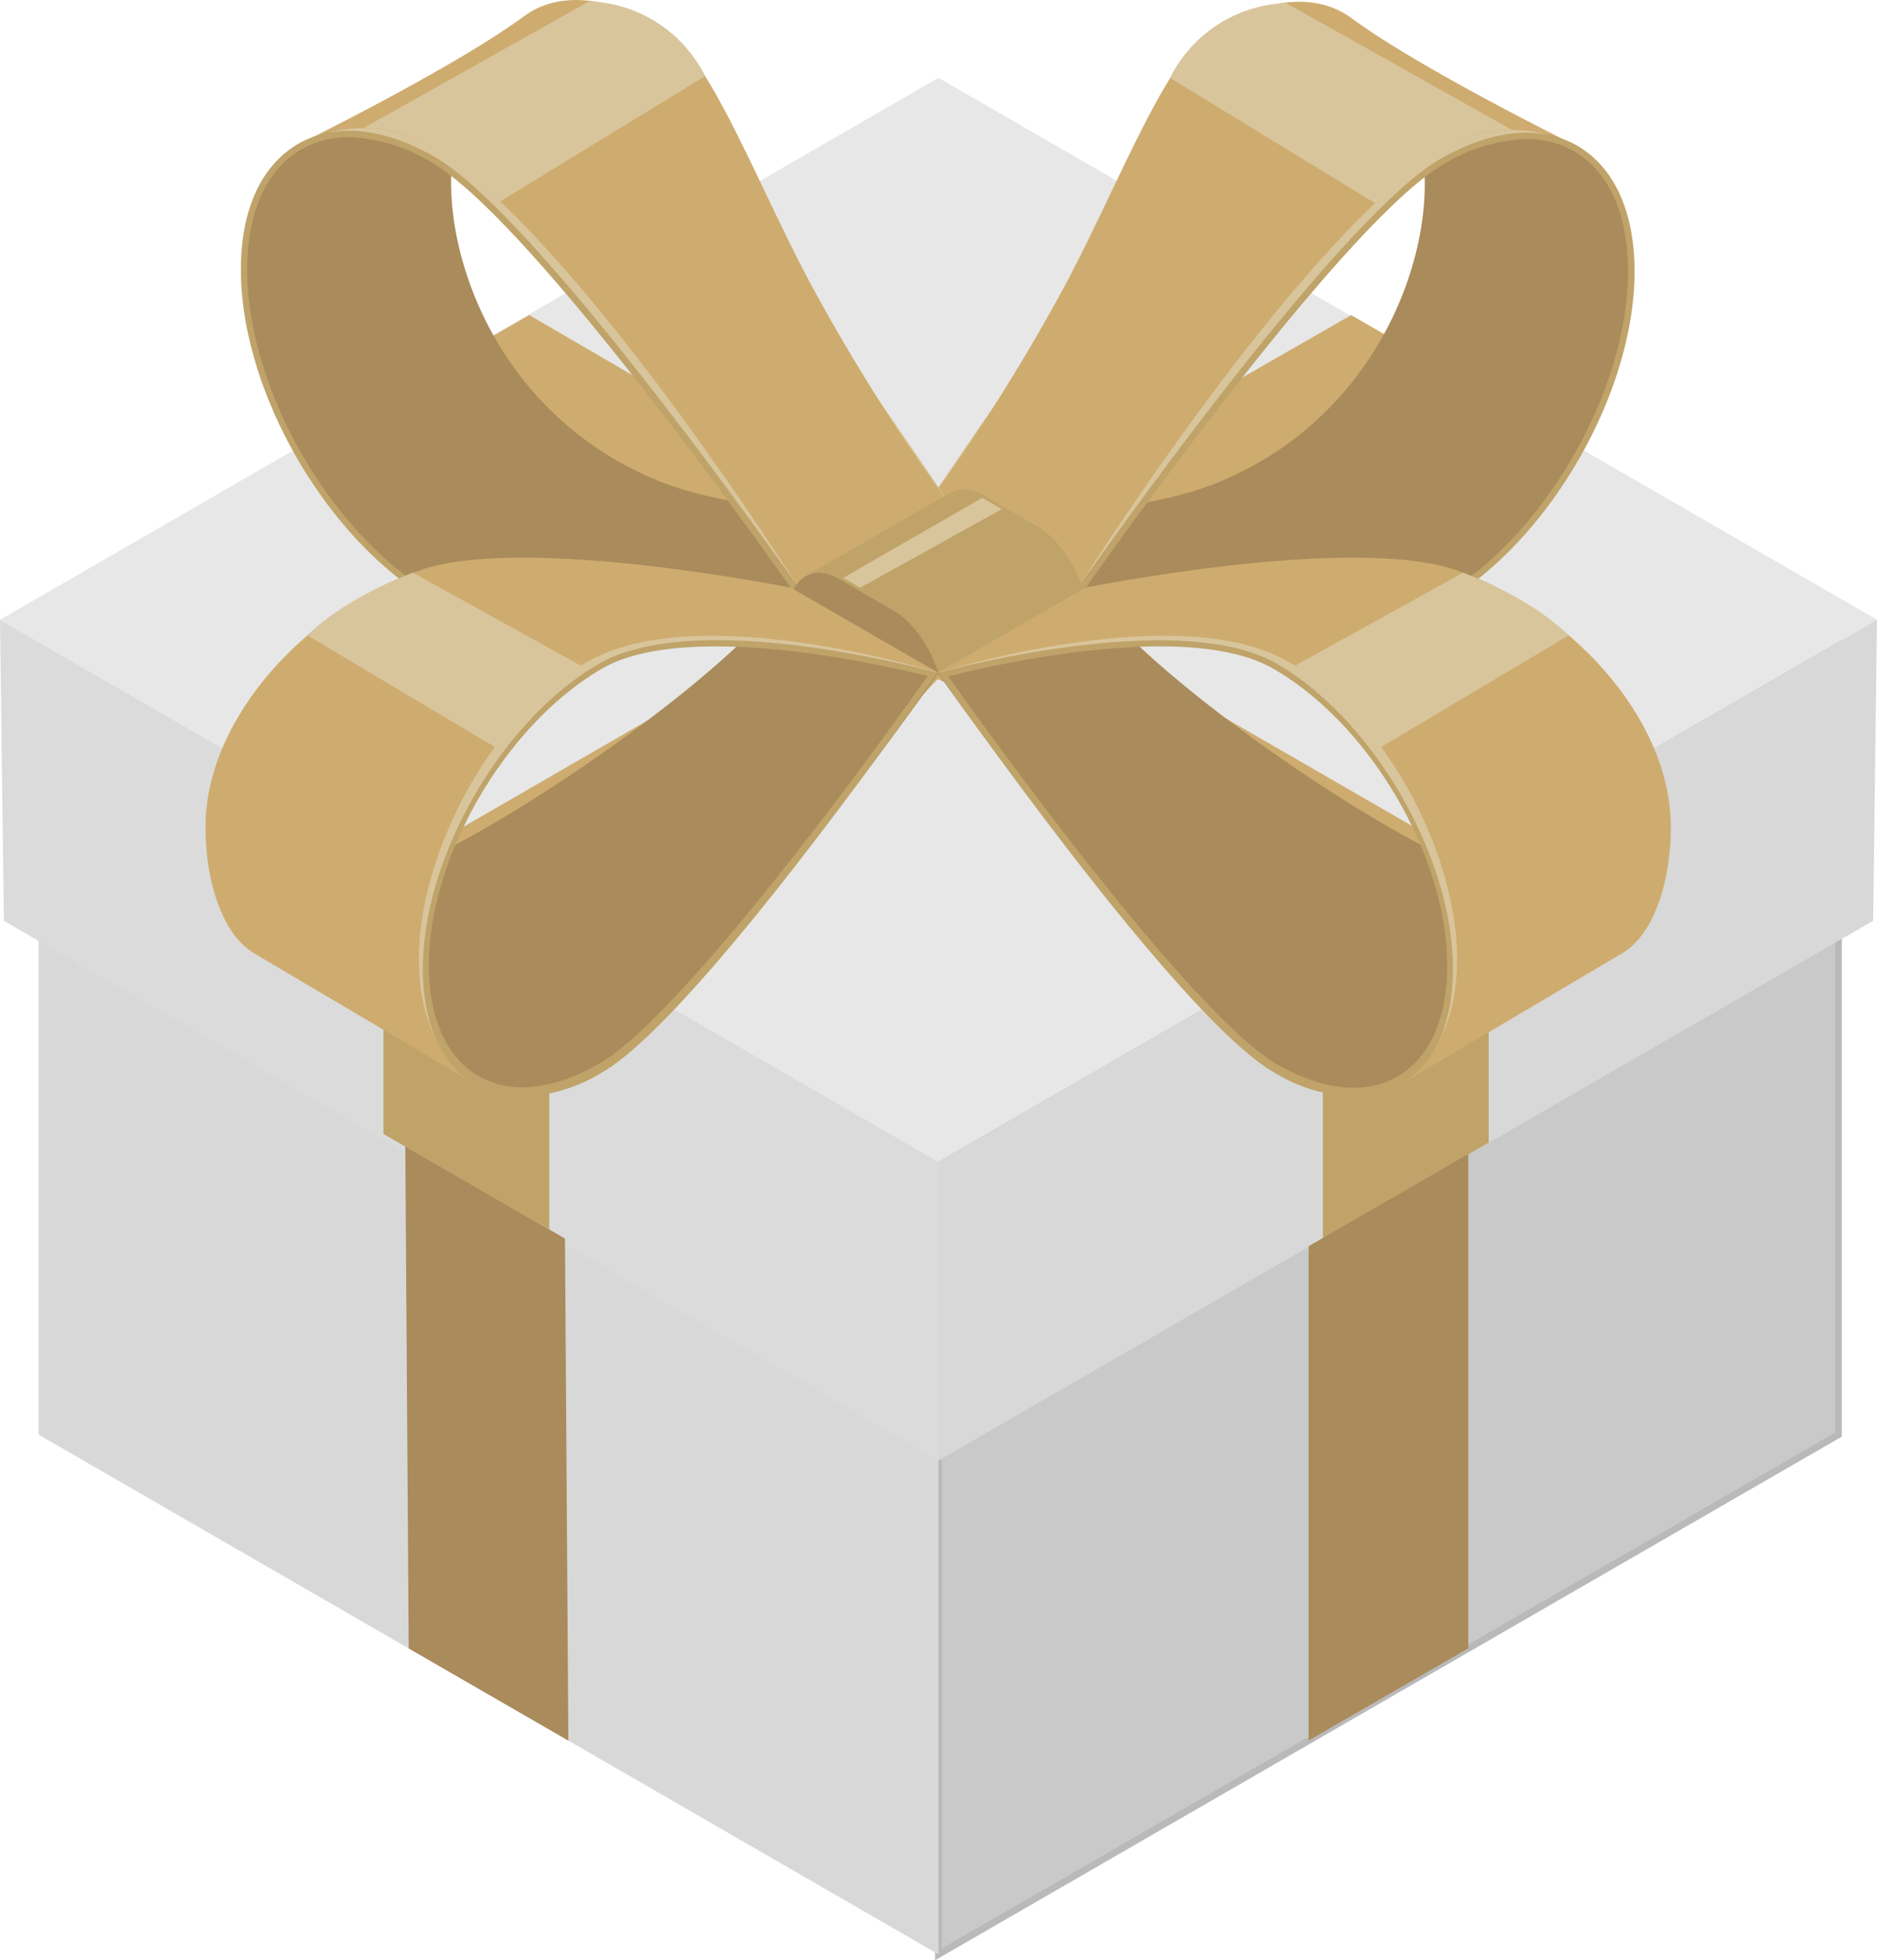 <svg xmlns="http://www.w3.org/2000/svg" viewBox="0 0 275.92 288.09"><defs><style>.cls-1{fill:#c9c9c9;stroke:#b9b9b9;stroke-miterlimit:10;}.cls-2{fill:#e7e7e7;}.cls-3{fill:#d8d8d8;}.cls-4{fill:#dbdbdb;}.cls-5{fill:#ceac6f;}.cls-6{fill:#aa8b5b;}.cls-7{fill:#bfa369;}.cls-8{fill:#d9c59c;}.cls-9{fill:#db001b;}</style></defs><g id="Layer_2" data-name="Layer 2"><g id="Layer_1-2" data-name="Layer 1"><polygon class="cls-1" points="270.25 94.75 270.25 210.85 137.96 287.23 137.96 171.13 270.25 94.75"/><polygon class="cls-2" points="137.96 170.74 275.92 91.08 137.96 11.44 0 91.09 137.96 170.74"/><polygon class="cls-2" points="273.76 90.2 137.96 11.79 2.15 90.2 137.96 168.61 273.76 90.2"/><polygon class="cls-3" points="137.96 171.14 137.96 287.23 5.67 210.85 5.67 94.76 137.96 171.14"/><polygon class="cls-3" points="275.92 91.08 275.35 135.33 137.96 214.65 137.96 170.74 275.92 91.08"/><polygon class="cls-4" points="137.96 170.74 137.96 214.65 0.57 135.33 0 91.09 137.96 170.74"/><polygon class="cls-5" points="198.62 46.31 222.09 59.83 180.07 83.96 140.29 97.22 120.16 118.56 83.55 139.71 60.08 126.16 99.37 103.47 136.82 92.74 160.07 68.42 198.62 46.31"/><polygon class="cls-5" points="77.8 46.31 114.4 67.6 139.1 94.82 169.28 99.28 215.84 126.16 192.37 139.72 159.21 120.56 138.92 100.31 101.24 82.62 54.32 59.82 77.8 46.31"/><polygon class="cls-6" points="83.05 182.03 83.55 255.82 60.08 242.27 59.58 168.47 83.05 182.03"/><polygon class="cls-7" points="80.75 137.13 80.75 180.73 56.37 166.66 56.37 123.05 80.75 137.13"/><polygon class="cls-7" points="218.84 124.37 218.84 167.93 194.47 182.01 194.47 138.44 218.84 124.37"/><path class="cls-6" d="M179,70.92c26.19-10.69,33.77-39,29.19-52.33-2.61-7.6-2.46-5.13,3.16-8,10,9.45,29.31,7.28,28.52,29.27-.63,17.78-12.49,39.41-27.89,48.31s-54-1-54-1L136.14,74.29S162.11,77.79,179,70.92Z"/><path class="cls-8" d="M187.14,11.36c8.09-4.67,45,10.25,45,10.25-5-2.9-12.54-2.27-20.23,2.17-15.4,8.89-53.94,63.33-54,63.36L136.14,74.29S171.74,20.25,187.14,11.36Z"/><path class="cls-5" d="M178.38,4.22C186.47-.45,193.69-1,198.63,2.64c10.62,7.81,33.92,19.2,33.92,19.2a20.6,20.6,0,0,0-22.11,1C188.39,38.57,158,87.11,158,87.14L136.14,74.29a282.89,282.89,0,0,0,20-31.58C164.3,27.64,171.34,8.28,178.38,4.22Z"/><path class="cls-7" d="M157.93,87.16l.64.17c1.07.29,18.78,5,34.73,5,7.21,0,14.07-1,18.86-3.73,15.51-9,28.12-30.8,28.12-48.71,0-8.77-3-15.32-8.39-18.45S219.3,19,211.7,23.38c-15.32,8.84-51.84,61-53.39,63.24Zm1.53-.56c4-5.71,38.39-54.15,52.7-62.42a25,25,0,0,1,12.22-3.75,13.84,13.84,0,0,1,7,1.8c5.12,3,7.94,9.23,7.94,17.65,0,17.61-12.41,39.1-27.66,47.91-13.93,8.06-47.16.09-52.2-1.19Z"/><path class="cls-8" d="M189.08.46l33.17,18.63A18.94,18.94,0,0,0,210.46,23a73.73,73.73,0,0,0-8.31,6.87L172,11.45A19.86,19.86,0,0,1,189.08.46Z"/><path class="cls-6" d="M96.74,70.65C70.55,60,63,31.69,67.55,18.33c2.61-7.6,2.46-5.13-3.16-8-10,9.45-29.31,7.28-28.52,29.27C36.5,57.39,48.36,79,63.76,87.92s54-1,54-1L139.55,74S113.58,77.53,96.74,70.65Z"/><path class="cls-8" d="M88.55,11.1c-8.09-4.68-45,10.25-45,10.25,5-2.9,12.54-2.27,20.23,2.17,15.4,8.89,53.94,63.32,54,63.36L139.55,74S104,20,88.55,11.1Z"/><path class="cls-5" d="M97.31,4C89.22-.71,82-1.26,77.06,2.37,66.44,10.19,43.14,21.58,43.14,21.58a20.56,20.56,0,0,1,22.11,1c22,15.73,52.45,64.27,52.48,64.31L139.55,74a281.85,281.85,0,0,1-20-31.57C111.39,27.38,104.35,8,97.31,4Z"/><path class="cls-9" d="M43.8,21.71l.22-.13Z"/><path class="cls-7" d="M117.38,86.35C115.83,84.13,79.31,32,64,23.12,56.39,18.73,49.22,18,43.8,21.17s-8.39,9.68-8.39,18.45c0,17.9,12.61,39.75,28.12,48.71,4.79,2.76,11.65,3.72,18.86,3.72,16,0,33.66-4.7,34.73-5l.64-.18ZM64,87.52c-15.25-8.8-27.66-30.29-27.66-47.9,0-8.43,2.82-14.7,7.94-17.65a13.75,13.75,0,0,1,7-1.81A24.89,24.89,0,0,1,63.5,23.92c14.31,8.26,48.68,56.7,52.7,62.42C111.19,87.62,78,95.59,64,87.52Z"/><path class="cls-8" d="M86.61.2,53.44,18.83a18.86,18.86,0,0,1,11.79,3.89,73.73,73.73,0,0,1,8.31,6.87l30.12-18.41A19.89,19.89,0,0,0,86.61.2Z"/><path class="cls-7" d="M155.52,99.13H128.67L118.29,84.77l21.39-12.35h0a4.74,4.74,0,0,1,4.87.36l8,4.64c4.15,2.39,7.54,8.88,7.54,14.4,0,3-1,5.13-2.64,6h0Z"/><path class="cls-6" d="M118,99.13a18.58,18.58,0,0,1-2.2-8.34c0-5.53,3.39-8.09,7.54-5.7l8,4.65c2.92,1.68,5.44,5.41,6.69,9.39Z"/><polygon class="cls-8" points="126.44 86.38 123.94 84.94 144.39 73.16 147.27 74.82 126.44 86.38"/><path class="cls-6" d="M116.26,86.38c-11.21,15.13-46.14,37.68-57,41.27-.07,0-1.54,46.42,30.29,28.76C102.3,149.34,138,98.88,138,98.88S120.35,94.11,116.26,86.38Z"/><path class="cls-8" d="M62.6,142.4c0-16.37,11.49-36.29,25.67-44.47s49.69,1,49.69,1l-20-11s-42.6-10.84-56.78-2.65-24.67,21.65-24.67,38c0,8.12,33,35.85,33,35.85l.46-.21C65.41,156.2,62.6,150.5,62.6,142.4Z"/><path class="cls-5" d="M61.6,139.8c.45-15.86,12-37.11,27.07-43.67,17-7.38,49.29,2.76,49.29,2.76l-21.7-12.51S77.5,78.55,62,83.72c-16.37,5.45-31.79,21.47-31.79,37.85,0,8.11,2.53,15.79,7.1,18.5l.1.07,32.14,19,.46-.21C65.41,156.2,61.29,150.62,61.6,139.8Z"/><path class="cls-7" d="M76.81,161.18a13.71,13.71,0,0,1-6.91-1.77c-5-2.89-7.74-8.93-7.74-17,0-16.49,11.61-36.61,25.9-44.86s47.72.79,49.15,1.17l.6.17-.36.52c-1.41,2-34.85,50.06-48.95,58.21A24,24,0,0,1,76.81,161.18ZM105.23,95c-6.45,0-12.53.84-16.73,3.27-14,8.11-25.45,27.42-25.45,43.63,0,7.75,2.59,13.52,7.29,16.24s11,2.07,17.72-1.8c13.15-7.6,44.55-51.61,48.3-57C133.2,98.6,118.45,95,105.23,95Z"/><path class="cls-8" d="M45.17,93.37l28.3,16.85A78.83,78.83,0,0,1,85.68,98l-25-13.84C55.69,86.19,50.08,88.75,45.17,93.37Z"/><path class="cls-6" d="M159.52,86.38c11.21,15.13,46.14,37.68,57,41.27.06,0,1.54,46.42-30.29,28.76-12.75-7.07-48.41-57.53-48.41-57.53S155.42,94.11,159.52,86.38Z"/><path class="cls-8" d="M213.18,142.4c0-16.37-11.5-36.29-25.68-44.47s-49.69,1-49.69,1l19.95-11s42.6-10.84,56.78-2.65,24.68,21.65,24.68,38c0,8.12-32.95,35.85-32.95,35.85l-.47-.21C210.36,156.2,213.18,150.5,213.18,142.4Z"/><path class="cls-5" d="M214.17,139.8c-.44-15.86-12-37.11-27.07-43.67-16.95-7.38-49.29,2.76-49.29,2.76l21.71-12.51s38.76-7.83,54.3-2.66c16.37,5.45,31.79,21.47,31.79,37.85,0,8.11-2.53,15.79-7.11,18.5l-.1.07-32.13,19-.47-.21C210.36,156.2,214.48,150.62,214.17,139.8Z"/><path class="cls-7" d="M187.28,157.61c-14.11-8.15-47.54-56.18-49-58.21l-.36-.52.61-.17c1.42-.38,35-9.35,49.15-1.17s25.9,28.37,25.9,44.86c0,8.08-2.75,14.12-7.74,17a13.71,13.71,0,0,1-6.91,1.77A23.91,23.91,0,0,1,187.28,157.61Zm-47.86-58.2c3.75,5.36,35.15,49.37,48.3,57,6.72,3.87,13,4.51,17.71,1.8s7.3-8.49,7.3-16.24c0-16.21-11.42-35.52-25.45-43.63C183.07,95.88,177,95,170.55,95,157.32,95,142.58,98.6,139.42,99.41Z"/><path class="cls-8" d="M230.61,93.37,202.3,110.22A78.39,78.39,0,0,0,190.09,98l25-13.84C220.09,86.19,225.69,88.75,230.61,93.37Z"/><polygon class="cls-6" points="215.84 169.6 215.84 242.25 192.37 255.8 192.37 183.15 215.84 169.6"/></g></g></svg>